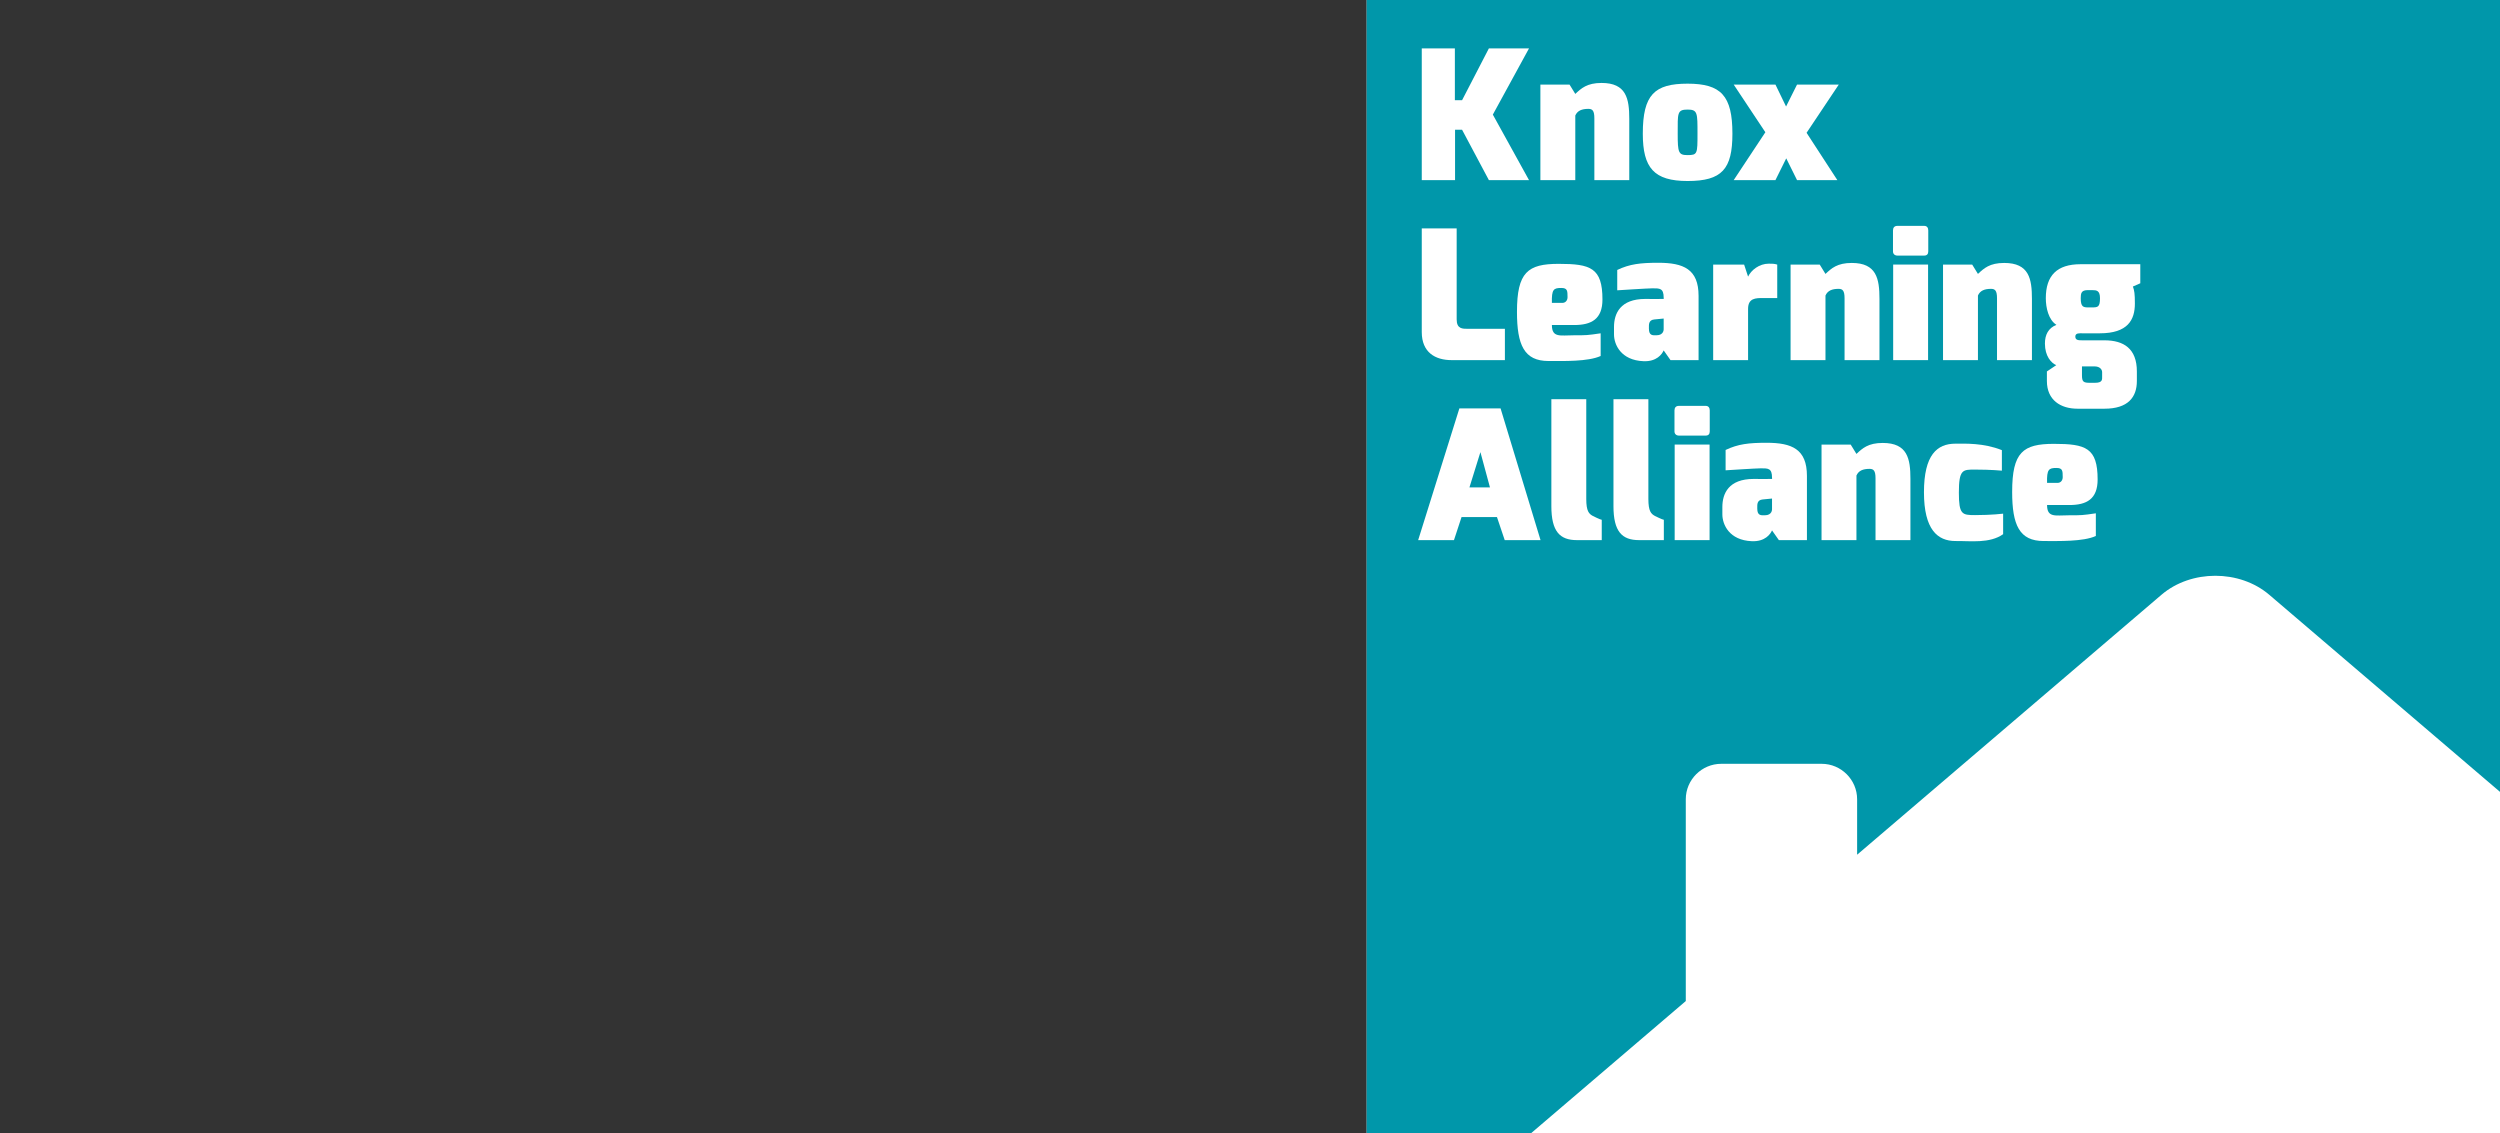 <?xml version="1.0" encoding="UTF-8" standalone="no"?>
<!DOCTYPE svg PUBLIC "-//W3C//DTD SVG 1.1//EN" "http://www.w3.org/Graphics/SVG/1.1/DTD/svg11.dtd">
<svg width="100%" height="100%" viewBox="0 0 450 204" version="1.1" xmlns="http://www.w3.org/2000/svg" xmlns:xlink="http://www.w3.org/1999/xlink" xml:space="preserve" xmlns:serif="http://www.serif.com/" style="fill-rule:evenodd;clip-rule:evenodd;stroke-linejoin:round;stroke-miterlimit:2;">
    <rect x="0" y="0" width="450" height="204" fill="#333333" stroke="none"/>
    <g transform="matrix(2.4,0,0,2.4,348,102)">
        <g transform="matrix(1,0,0,1,-42.5,-42.5)">
            <clipPath id="_clip1">
                <rect x="0" y="0" width="85" height="85"/>
            </clipPath>
            <g clip-path="url(#_clip1)">
                <g id="Artboard">
                    <g id="Group">
                        <rect id="Rectangle" x="0.002" y="0.001" width="85.04" height="85.04" style="fill:white;"/>
                        <path id="Path" d="M0,0L0,85.039L12.274,85.039L23.934,75.079L23.934,59.943C23.934,58.482 25.13,57.286 26.592,57.286L34.127,57.286C35.588,57.286 36.784,58.482 36.784,59.943L36.784,64.104L59.611,44.607C61.833,42.708 65.469,42.708 67.693,44.607L85.037,59.422L85.037,0L0,0Z" style="fill:rgb(0,151,170);"/>
                        <path id="Path1" serif:id="Path" d="M4.132,3.63L6.615,3.63L6.615,7.517L7.155,7.517L9.166,3.63L12.176,3.63L9.463,8.596L12.176,13.509L9.166,13.509L7.155,9.73L6.629,9.73L6.629,13.509L4.132,13.509L4.132,3.63Z" style="fill:white;"/>
                        <path id="Path2" serif:id="Path" d="M13.029,6.343L15.215,6.343L15.647,7.044C16.092,6.626 16.524,6.221 17.617,6.221C19.48,6.221 19.695,7.409 19.695,8.92L19.695,13.509L17.077,13.509L17.077,8.866C17.077,8.299 16.929,8.165 16.632,8.165C16.132,8.165 15.809,8.299 15.647,8.664L15.647,13.509L13.029,13.509L13.029,6.343Z" style="fill:white;"/>
                        <path id="Combined-Shape" d="M24.07,6.275C26.581,6.275 27.431,7.179 27.431,10.027C27.431,12.686 26.648,13.576 24.07,13.576C21.547,13.576 20.71,12.591 20.71,10.027C20.71,7.098 21.587,6.275 24.07,6.275ZM24.812,10.027C24.812,8.475 24.826,8.218 24.07,8.218C23.274,8.218 23.328,8.488 23.328,10.027C23.328,11.444 23.382,11.633 24.07,11.633C24.812,11.633 24.812,11.525 24.812,10.027Z" style="fill:white;"/>
                        <path id="Path3" serif:id="Path" d="M27.527,6.343L30.658,6.343L31.455,7.989L32.278,6.343L35.409,6.343L32.993,9.96L35.301,13.509L32.278,13.509L31.468,11.876L30.658,13.509L27.527,13.509L29.902,9.919L27.527,6.343Z" style="fill:white;"/>
                        <path id="Path4" serif:id="Path" d="M4.132,17.13L6.75,17.13L6.75,23.959C6.75,24.674 7.196,24.661 7.587,24.661L10.367,24.661L10.367,27.009L6.372,27.009C5.144,27.009 4.132,26.429 4.132,24.904L4.132,17.13Z" style="fill:white;"/>
                        <path id="Combined-Shape1" serif:id="Combined-Shape" d="M15.565,24.377L13.892,24.377C13.892,25.349 14.526,25.147 15.525,25.147C16.496,25.147 16.537,25.147 17.549,24.998L17.549,26.699C16.604,27.131 14.755,27.076 13.635,27.076C11.813,27.076 11.273,25.875 11.273,23.392C11.273,20.409 12.083,19.789 14.404,19.789C16.793,19.789 17.684,20.086 17.684,22.461C17.684,23.932 16.861,24.377 15.565,24.377ZM13.892,22.717L14.675,22.717C14.903,22.717 15.066,22.542 15.066,22.285C15.066,21.799 15.053,21.597 14.594,21.597C14.027,21.597 13.865,21.692 13.892,22.717Z" style="fill:white;"/>
                        <path id="Combined-Shape2" serif:id="Combined-Shape" d="M22.275,26.28C22.153,26.564 21.748,27.131 20.763,27.09C19.063,27.022 18.55,25.835 18.55,25.079L18.55,24.526C18.55,23.513 19.022,22.42 20.898,22.42C20.898,22.42 22.275,22.434 22.275,22.42C22.275,22.42 22.288,22.339 22.275,22.326C22.275,21.61 21.978,21.624 21.438,21.624C21.101,21.624 18.793,21.773 18.793,21.773L18.793,20.247C19.724,19.802 20.534,19.708 21.87,19.708C23.759,19.708 24.893,20.18 24.893,22.191L24.893,27.009L22.788,27.009L22.275,26.28ZM21.168,24.647C21.168,25.2 21.478,25.146 21.735,25.146C22.288,25.146 22.275,24.701 22.275,24.701L22.275,23.891L21.573,23.959C21.141,23.999 21.168,24.35 21.168,24.566L21.168,24.647Z" style="fill:white;"/>
                        <path id="Path5" serif:id="Path" d="M25.988,27.009L25.988,19.843L28.309,19.843L28.606,20.747C28.836,20.261 29.443,19.775 30.158,19.775C30.401,19.775 30.577,19.775 30.793,19.843L30.793,22.353L29.726,22.353C29.187,22.353 28.606,22.353 28.606,23.163L28.606,27.009L25.988,27.009Z" style="fill:white;"/>
                        <path id="Path6" serif:id="Path" d="M38.46,22.42L38.46,27.009L35.842,27.009L35.842,22.366C35.842,21.799 35.693,21.664 35.397,21.664C34.897,21.664 34.573,21.799 34.411,22.164L34.411,27.009L31.793,27.009L31.793,19.843L33.979,19.843L34.411,20.544C34.856,20.126 35.289,19.721 36.382,19.721C38.244,19.721 38.46,20.909 38.46,22.42Z" style="fill:white;"/>
                        <path id="Path7" serif:id="Path" d="M39.474,17.278C39.474,17.076 39.582,16.941 39.798,16.941L41.823,16.941C42.025,16.941 42.12,17.089 42.12,17.278L42.12,18.857C42.12,19.06 42.012,19.168 41.823,19.168L39.798,19.168C39.609,19.168 39.474,19.046 39.474,18.857L39.474,17.278Z" style="fill:white;"/>
                        <path id="Path8" serif:id="Path" d="M39.488,27.009L42.106,27.009L42.106,19.842L39.488,19.842L39.488,27.009Z" style="fill:white;"/>
                        <path id="Path9" serif:id="Path" d="M43.227,19.843L45.414,19.843L45.846,20.544C46.291,20.126 46.723,19.721 47.816,19.721C49.679,19.721 49.895,20.909 49.895,22.42L49.895,27.009L47.276,27.009L47.276,22.366C47.276,21.799 47.128,21.664 46.831,21.664C46.332,21.664 46.008,21.799 45.846,22.164L45.846,27.009L43.227,27.009L43.227,19.843Z" style="fill:white;"/>
                        <path id="Combined-Shape3" serif:id="Combined-Shape" d="M58.022,21.246L57.468,21.489C57.576,21.799 57.616,22.015 57.616,22.771C57.616,23.986 57.09,24.998 54.984,24.998L53.689,24.998C53.473,24.998 53.149,24.958 53.149,25.241C53.149,25.524 53.391,25.524 53.689,25.524L55.336,25.524C56.78,25.524 57.765,26.145 57.765,27.859L57.765,28.575C57.765,29.789 57.104,30.653 55.336,30.653L53.311,30.653C52.043,30.653 51.017,30.005 51.017,28.575L51.017,27.859L51.719,27.387C51.34,27.225 50.869,26.712 50.869,25.767C50.869,25.106 51.125,24.607 51.732,24.364C51.138,23.986 50.936,23.082 50.936,22.366C50.936,20.652 51.786,19.816 53.541,19.816L58.022,19.816L58.022,21.246ZM54.62,28.71C55.2,28.71 55.16,28.467 55.16,28.224L55.16,27.914C55.16,27.698 54.972,27.492 54.633,27.482L53.648,27.482L53.648,28.157C53.648,28.642 53.77,28.71 54.242,28.71L54.62,28.71ZM54.121,23.055L54.418,23.055C54.836,23.055 54.999,23.028 54.999,22.367C54.999,21.786 54.742,21.759 54.405,21.759L54.081,21.759C53.595,21.759 53.555,22.002 53.555,22.367C53.555,23.028 53.757,23.055 54.121,23.055Z" style="fill:white;"/>
                        <path id="Combined-Shape4" serif:id="Combined-Shape" d="M10.354,40.509L9.773,38.782L7.115,38.782L6.548,40.509L3.862,40.509L6.953,30.63L10.043,30.63L13.04,40.509L10.354,40.509ZM7.708,36.555L9.247,36.555L8.531,33.909L7.708,36.555Z" style="fill:white;"/>
                        <path id="Path10" serif:id="Path" d="M17.631,40.509L15.768,40.509C14.486,40.509 13.852,39.861 13.852,37.958L13.852,29.942L16.47,29.942L16.47,37.419C16.47,38.35 16.673,38.539 16.97,38.701C16.97,38.701 17.536,38.984 17.631,38.984L17.631,40.509Z" style="fill:white;"/>
                        <path id="Path11" serif:id="Path" d="M22.288,40.509L20.426,40.509C19.144,40.509 18.51,39.861 18.51,37.958L18.51,29.942L21.128,29.942L21.128,37.419C21.128,38.35 21.33,38.539 21.627,38.701C21.627,38.701 22.194,38.984 22.288,38.984L22.288,40.509Z" style="fill:white;"/>
                        <path id="Path12" serif:id="Path" d="M23.1,40.509L25.718,40.509L25.718,33.342L23.1,33.342L23.1,40.509Z" style="fill:white;"/>
                        <path id="Path13" serif:id="Path" d="M25.731,32.357C25.731,32.56 25.623,32.668 25.434,32.668L23.41,32.668C23.221,32.668 23.086,32.546 23.086,32.357L23.086,30.778C23.086,30.576 23.194,30.441 23.41,30.441L25.434,30.441C25.637,30.441 25.731,30.589 25.731,30.778L25.731,32.357Z" style="fill:white;"/>
                        <path id="Combined-Shape5" serif:id="Combined-Shape" d="M33.02,40.509L30.915,40.509L30.402,39.78C30.28,40.064 29.876,40.631 28.89,40.59C27.19,40.523 26.677,39.335 26.677,38.579L26.677,38.026C26.677,37.014 27.149,35.92 29.025,35.92C29.025,35.92 30.402,35.934 30.402,35.92C30.402,35.92 30.415,35.84 30.402,35.826C30.402,35.111 30.105,35.124 29.565,35.124C29.228,35.124 26.92,35.273 26.92,35.273L26.92,33.747C27.851,33.302 28.661,33.208 29.997,33.208C31.886,33.208 33.02,33.68 33.02,35.691L33.02,40.509ZM29.295,38.147C29.295,38.7 29.605,38.646 29.862,38.646C30.415,38.646 30.402,38.201 30.402,38.201L30.402,37.391L29.7,37.459C29.268,37.499 29.295,37.85 29.295,38.066L29.295,38.147Z" style="fill:white;"/>
                        <path id="Path14" serif:id="Path" d="M40.782,40.509L38.164,40.509L38.164,35.866C38.164,35.299 38.016,35.165 37.719,35.165C37.219,35.165 36.896,35.299 36.733,35.664L36.733,40.509L34.115,40.509L34.115,33.343L36.302,33.343L36.733,34.044C37.179,33.626 37.611,33.221 38.704,33.221C40.566,33.221 40.782,34.409 40.782,35.92L40.782,40.509Z" style="fill:white;"/>
                        <path id="Path15" serif:id="Path" d="M47.735,40.064C46.723,40.779 45.279,40.564 44.159,40.577C42.822,40.577 41.797,39.727 41.797,36.919C41.797,34.112 42.782,33.275 44.159,33.275C44.86,33.275 46.264,33.208 47.641,33.761L47.641,35.299C47.641,35.299 46.831,35.219 45.63,35.219C44.712,35.219 44.415,35.192 44.415,36.946C44.415,38.593 44.658,38.633 45.63,38.633C46.871,38.633 47.735,38.525 47.735,38.525L47.735,40.064Z" style="fill:white;"/>
                        <path id="Combined-Shape6" serif:id="Combined-Shape" d="M52.663,38.647C53.635,38.647 53.675,38.647 54.688,38.498L54.688,40.199C53.743,40.631 51.894,40.577 50.774,40.577C48.952,40.577 48.412,39.375 48.412,36.892C48.412,33.909 49.221,33.289 51.543,33.289C53.932,33.289 54.822,33.586 54.822,35.961C54.822,37.432 53.999,37.877 52.704,37.877L51.03,37.877C51.03,38.849 51.664,38.647 52.663,38.647ZM51.03,36.217L51.813,36.217C52.042,36.217 52.204,36.042 52.204,35.785C52.204,35.299 52.19,35.097 51.732,35.097C51.165,35.097 51.003,35.192 51.03,36.217Z" style="fill:white;"/>
                    </g>
                </g>
            </g>
        </g>
    </g>
</svg>
